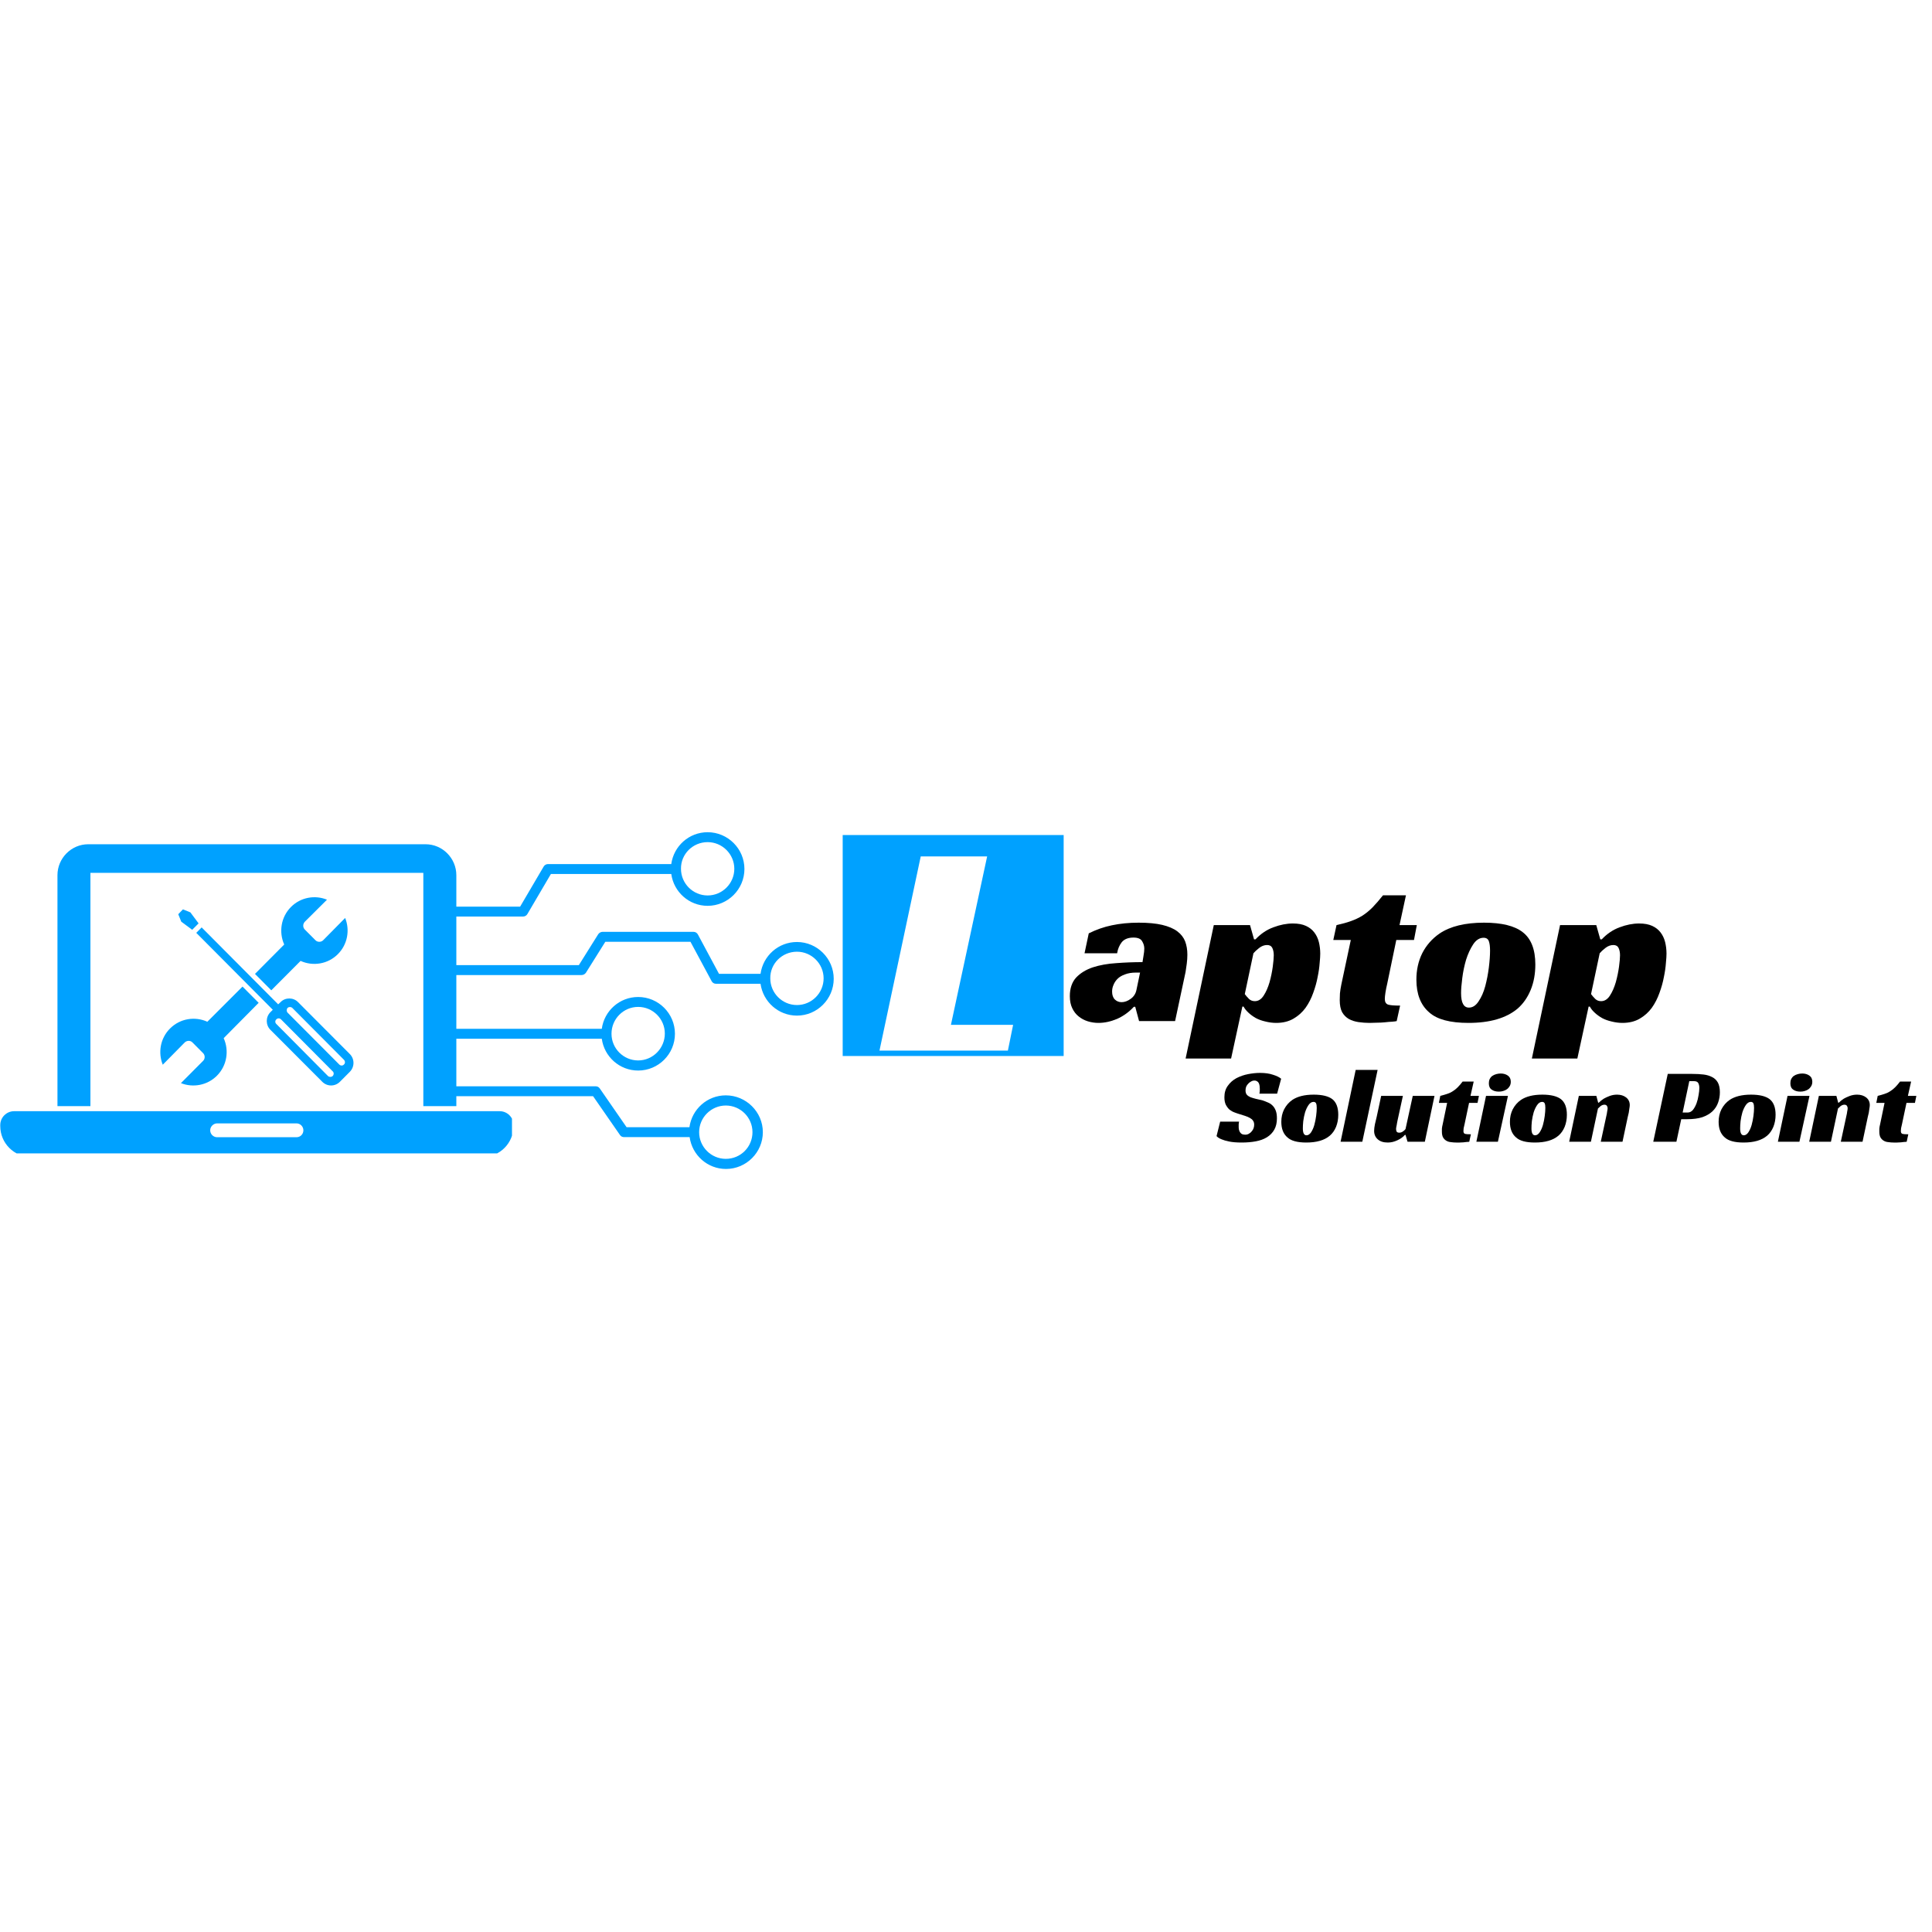 <svg xmlns="http://www.w3.org/2000/svg" xmlns:xlink="http://www.w3.org/1999/xlink" width="200" zoomAndPan="magnify" viewBox="0 0 150 150" height="200" preserveAspectRatio="xMidYMid meet" version="1.0"><defs><g/><clipPath id="b65c602cc9"><path d="M 65.426 64.832 L 82.676 64.832 L 82.676 82 L 65.426 82 Z M 65.426 64.832 " clip-rule="nonzero"/></clipPath><clipPath id="b378bbeb43"><path d="M 34 84 L 60 84 L 60 90.789 L 34 90.789 Z M 34 84 " clip-rule="nonzero"/></clipPath><clipPath id="7ec1c9bc4a"><path d="M 34 72 L 64.73 72 L 64.73 79 L 34 79 Z M 34 72 " clip-rule="nonzero"/></clipPath><clipPath id="9e6a76fc80"><path d="M 34 64.539 L 58 64.539 L 58 72 L 34 72 Z M 34 64.539 " clip-rule="nonzero"/></clipPath><clipPath id="63383fbbf4"><path d="M 0.02 86.27 L 39.75 86.27 L 39.75 89.547 L 0.02 89.547 Z M 0.02 86.27 " clip-rule="nonzero"/></clipPath><clipPath id="82049220ff"><path d="M 4 65.547 L 36 65.547 L 36 86 L 4 86 Z M 4 65.547 " clip-rule="nonzero"/></clipPath></defs><rect x="-15" width="180" fill="#ffffff" y="-15" height="180" fill-opacity="1"/><rect x="-15" width="180" fill="#ffffff" y="-15" height="180" fill-opacity="1"/><g clip-path="url(#b65c602cc9)"><path fill="#00a1ff" d="M 65.426 64.832 L 82.582 64.832 L 82.582 81.988 L 65.426 81.988 Z M 65.426 64.832 " fill-opacity="1" fill-rule="nonzero"/></g><g fill="#ffffff" fill-opacity="1"><g transform="translate(68.283, 81.568)"><g><path d="M 3.203 -15.078 L 8.359 -15.078 L 5.547 -2 L 10.375 -2 L 9.969 0 L 0 0 Z M 3.203 -15.078 "/></g></g></g><g fill="#000000" fill-opacity="1"><g transform="translate(83.281, 79.277)"><g><path d="M 1.25 -6.812 C 1.832 -7.102 2.43 -7.312 3.047 -7.438 C 3.672 -7.57 4.363 -7.641 5.125 -7.641 C 5.863 -7.641 6.473 -7.582 6.953 -7.469 C 7.441 -7.352 7.832 -7.188 8.125 -6.969 C 8.414 -6.75 8.617 -6.488 8.734 -6.188 C 8.848 -5.883 8.906 -5.539 8.906 -5.156 C 8.906 -4.938 8.891 -4.703 8.859 -4.453 C 8.828 -4.203 8.797 -3.988 8.766 -3.812 L 7.953 0 L 5.156 0 L 4.859 -1.109 L 4.75 -1.109 C 4.375 -0.703 3.941 -0.391 3.453 -0.172 C 2.961 0.035 2.477 0.141 2 0.141 C 1.719 0.141 1.441 0.098 1.172 0.016 C 0.91 -0.066 0.676 -0.191 0.469 -0.359 C 0.258 -0.523 0.094 -0.738 -0.031 -1 C -0.156 -1.258 -0.219 -1.57 -0.219 -1.938 C -0.219 -2.539 -0.055 -3.02 0.266 -3.375 C 0.598 -3.727 1.031 -3.992 1.562 -4.172 C 2.102 -4.348 2.711 -4.457 3.391 -4.5 C 4.066 -4.551 4.742 -4.578 5.422 -4.578 C 5.441 -4.691 5.469 -4.852 5.5 -5.062 C 5.539 -5.281 5.562 -5.469 5.562 -5.625 C 5.562 -5.832 5.504 -6.023 5.391 -6.203 C 5.285 -6.391 5.062 -6.484 4.719 -6.484 C 4.312 -6.484 4.008 -6.363 3.812 -6.125 C 3.625 -5.883 3.504 -5.598 3.453 -5.266 L 0.922 -5.266 Z M 5.234 -3.766 L 4.922 -3.766 C 4.586 -3.766 4.301 -3.719 4.062 -3.625 C 3.82 -3.539 3.629 -3.426 3.484 -3.281 C 3.348 -3.145 3.242 -2.988 3.172 -2.812 C 3.098 -2.645 3.062 -2.473 3.062 -2.297 C 3.062 -2.023 3.133 -1.816 3.281 -1.672 C 3.426 -1.535 3.598 -1.469 3.797 -1.469 C 4.035 -1.469 4.273 -1.555 4.516 -1.734 C 4.754 -1.91 4.898 -2.141 4.953 -2.422 Z M 5.234 -3.766 "/></g></g></g><g fill="#000000" fill-opacity="1"><g transform="translate(92.848, 79.277)"><g><path d="M 2.734 2.906 L -0.797 2.906 L 1.391 -7.453 L 4.203 -7.453 L 4.516 -6.344 L 4.625 -6.344 C 5.039 -6.781 5.504 -7.094 6.016 -7.281 C 6.535 -7.477 7.039 -7.578 7.531 -7.578 C 7.938 -7.578 8.273 -7.516 8.547 -7.391 C 8.816 -7.266 9.031 -7.098 9.188 -6.891 C 9.352 -6.68 9.473 -6.43 9.547 -6.141 C 9.617 -5.859 9.656 -5.555 9.656 -5.234 C 9.656 -5.066 9.641 -4.82 9.609 -4.5 C 9.586 -4.176 9.535 -3.816 9.453 -3.422 C 9.379 -3.023 9.266 -2.613 9.109 -2.188 C 8.961 -1.77 8.766 -1.383 8.516 -1.031 C 8.266 -0.688 7.953 -0.406 7.578 -0.188 C 7.203 0.031 6.754 0.141 6.234 0.141 C 5.953 0.141 5.672 0.102 5.391 0.031 C 5.117 -0.031 4.875 -0.117 4.656 -0.234 C 4.438 -0.359 4.242 -0.5 4.078 -0.656 C 3.91 -0.812 3.785 -0.969 3.703 -1.125 L 3.609 -1.125 Z M 4.578 -1.547 C 4.848 -1.547 5.078 -1.691 5.266 -1.984 C 5.453 -2.273 5.602 -2.617 5.719 -3.016 C 5.832 -3.422 5.914 -3.82 5.969 -4.219 C 6.02 -4.613 6.047 -4.91 6.047 -5.109 C 6.047 -5.336 6.008 -5.523 5.938 -5.672 C 5.863 -5.828 5.727 -5.906 5.531 -5.906 C 5.312 -5.906 5.102 -5.828 4.906 -5.672 C 4.707 -5.516 4.562 -5.379 4.469 -5.266 L 3.797 -2.094 C 3.891 -1.969 4 -1.844 4.125 -1.719 C 4.25 -1.602 4.398 -1.547 4.578 -1.547 Z M 4.578 -1.547 "/></g></g></g><g fill="#000000" fill-opacity="1"><g transform="translate(102.97, 79.277)"><g><path d="M 0.797 -7.453 C 1.223 -7.547 1.598 -7.648 1.922 -7.766 C 2.242 -7.879 2.539 -8.02 2.812 -8.188 C 3.082 -8.363 3.344 -8.578 3.594 -8.828 C 3.844 -9.086 4.113 -9.398 4.406 -9.766 L 6.188 -9.766 L 5.688 -7.453 L 7.031 -7.453 L 6.812 -6.297 L 5.438 -6.297 L 4.734 -2.906 C 4.672 -2.645 4.625 -2.41 4.594 -2.203 C 4.562 -1.992 4.547 -1.832 4.547 -1.719 C 4.547 -1.488 4.629 -1.344 4.797 -1.281 C 4.961 -1.227 5.273 -1.203 5.734 -1.203 L 5.469 0 C 5.395 0.02 5.273 0.035 5.109 0.047 C 4.941 0.055 4.754 0.07 4.547 0.094 C 4.348 0.113 4.141 0.125 3.922 0.125 C 3.711 0.133 3.523 0.141 3.359 0.141 C 3.066 0.141 2.781 0.117 2.5 0.078 C 2.227 0.035 1.984 -0.039 1.766 -0.156 C 1.547 -0.281 1.367 -0.457 1.234 -0.688 C 1.109 -0.926 1.047 -1.238 1.047 -1.625 C 1.047 -1.77 1.051 -1.941 1.062 -2.141 C 1.082 -2.348 1.117 -2.582 1.172 -2.844 L 1.906 -6.297 L 0.547 -6.297 Z M 0.797 -7.453 "/></g></g></g><g fill="#000000" fill-opacity="1"><g transform="translate(109.765, 79.277)"><g><path d="M 5.453 -7.641 C 6.828 -7.641 7.828 -7.395 8.453 -6.906 C 9.109 -6.406 9.438 -5.566 9.438 -4.391 C 9.438 -3.66 9.316 -3.004 9.078 -2.422 C 8.836 -1.836 8.5 -1.352 8.062 -0.969 C 7.176 -0.227 5.906 0.141 4.25 0.141 C 2.82 0.141 1.805 -0.129 1.203 -0.672 C 0.535 -1.242 0.203 -2.094 0.203 -3.219 C 0.203 -3.969 0.352 -4.648 0.656 -5.266 C 0.969 -5.879 1.414 -6.391 2 -6.797 C 2.832 -7.359 3.984 -7.641 5.453 -7.641 Z M 4.281 -1.047 C 4.57 -1.047 4.82 -1.207 5.031 -1.531 C 5.25 -1.852 5.422 -2.242 5.547 -2.703 C 5.672 -3.172 5.766 -3.656 5.828 -4.156 C 5.891 -4.664 5.922 -5.102 5.922 -5.469 C 5.922 -5.789 5.891 -6.035 5.828 -6.203 C 5.766 -6.379 5.629 -6.469 5.422 -6.469 C 5.109 -6.469 4.836 -6.297 4.609 -5.953 C 4.391 -5.617 4.207 -5.223 4.062 -4.766 C 3.926 -4.305 3.828 -3.832 3.766 -3.344 C 3.703 -2.852 3.672 -2.461 3.672 -2.172 C 3.672 -1.422 3.875 -1.047 4.281 -1.047 Z M 4.281 -1.047 "/></g></g></g><g fill="#000000" fill-opacity="1"><g transform="translate(119.731, 79.277)"><g><path d="M 2.734 2.906 L -0.797 2.906 L 1.391 -7.453 L 4.203 -7.453 L 4.516 -6.344 L 4.625 -6.344 C 5.039 -6.781 5.504 -7.094 6.016 -7.281 C 6.535 -7.477 7.039 -7.578 7.531 -7.578 C 7.938 -7.578 8.273 -7.516 8.547 -7.391 C 8.816 -7.266 9.031 -7.098 9.188 -6.891 C 9.352 -6.68 9.473 -6.43 9.547 -6.141 C 9.617 -5.859 9.656 -5.555 9.656 -5.234 C 9.656 -5.066 9.641 -4.82 9.609 -4.5 C 9.586 -4.176 9.535 -3.816 9.453 -3.422 C 9.379 -3.023 9.266 -2.613 9.109 -2.188 C 8.961 -1.77 8.766 -1.383 8.516 -1.031 C 8.266 -0.688 7.953 -0.406 7.578 -0.188 C 7.203 0.031 6.754 0.141 6.234 0.141 C 5.953 0.141 5.672 0.102 5.391 0.031 C 5.117 -0.031 4.875 -0.117 4.656 -0.234 C 4.438 -0.359 4.242 -0.5 4.078 -0.656 C 3.91 -0.812 3.785 -0.969 3.703 -1.125 L 3.609 -1.125 Z M 4.578 -1.547 C 4.848 -1.547 5.078 -1.691 5.266 -1.984 C 5.453 -2.273 5.602 -2.617 5.719 -3.016 C 5.832 -3.422 5.914 -3.82 5.969 -4.219 C 6.02 -4.613 6.047 -4.91 6.047 -5.109 C 6.047 -5.336 6.008 -5.523 5.938 -5.672 C 5.863 -5.828 5.727 -5.906 5.531 -5.906 C 5.312 -5.906 5.102 -5.828 4.906 -5.672 C 4.707 -5.516 4.562 -5.379 4.469 -5.266 L 3.797 -2.094 C 3.891 -1.969 4 -1.844 4.125 -1.719 C 4.25 -1.602 4.398 -1.547 4.578 -1.547 Z M 4.578 -1.547 "/></g></g></g><g fill="#000000" fill-opacity="1"><g transform="translate(129.855, 79.277)"><g/></g></g><g clip-path="url(#b378bbeb43)"><path fill="#00a1ff" d="M 56.352 85.043 C 54.906 85.043 53.719 86.121 53.527 87.516 L 48.648 87.516 L 46.562 84.5 C 46.48 84.387 46.371 84.34 46.242 84.34 L 34.414 84.34 C 34.203 84.34 34.027 84.516 34.027 84.723 C 34.027 84.934 34.203 85.109 34.414 85.109 L 46.047 85.109 L 48.137 88.125 C 48.215 88.238 48.328 88.285 48.457 88.285 L 53.543 88.285 C 53.738 89.684 54.926 90.758 56.367 90.758 C 57.941 90.758 59.227 89.473 59.227 87.902 C 59.227 86.328 57.926 85.043 56.352 85.043 Z M 56.352 89.973 C 55.215 89.973 54.281 89.043 54.281 87.902 C 54.281 86.762 55.215 85.832 56.352 85.832 C 57.492 85.832 58.422 86.762 58.422 87.902 C 58.422 89.043 57.508 89.973 56.352 89.973 Z M 56.352 89.973 " fill-opacity="1" fill-rule="nonzero"/></g><path fill="#00a1ff" d="M 34.414 80.648 L 46.723 80.648 C 46.914 82.043 48.102 83.117 49.547 83.117 C 51.121 83.117 52.402 81.836 52.402 80.262 C 52.402 78.688 51.121 77.406 49.547 77.406 C 48.102 77.406 46.914 78.48 46.723 79.875 L 34.414 79.875 C 34.203 79.875 34.027 80.055 34.027 80.262 C 34.027 80.469 34.203 80.648 34.414 80.648 Z M 49.547 78.176 C 50.688 78.176 51.617 79.105 51.617 80.246 C 51.617 81.387 50.688 82.332 49.547 82.332 C 48.406 82.332 47.477 81.402 47.477 80.262 C 47.477 79.105 48.406 78.176 49.547 78.176 Z M 49.547 78.176 " fill-opacity="1" fill-rule="nonzero"/><g clip-path="url(#7ec1c9bc4a)"><path fill="#00a1ff" d="M 34.414 75.703 L 45.148 75.703 C 45.277 75.703 45.406 75.641 45.488 75.527 L 46.996 73.121 L 53.609 73.121 L 55.246 76.168 C 55.309 76.297 55.438 76.379 55.582 76.379 L 59.047 76.379 C 59.242 77.773 60.43 78.852 61.875 78.852 C 63.445 78.852 64.73 77.566 64.73 75.992 C 64.73 74.422 63.445 73.137 61.875 73.137 C 60.43 73.137 59.242 74.211 59.047 75.609 L 55.824 75.609 L 54.188 72.559 C 54.121 72.43 53.992 72.348 53.848 72.348 L 46.785 72.348 C 46.66 72.348 46.531 72.414 46.449 72.527 L 44.941 74.934 L 34.43 74.934 C 34.219 74.934 34.043 75.109 34.043 75.32 C 34.027 75.527 34.203 75.703 34.414 75.703 Z M 61.875 73.891 C 63.012 73.891 63.945 74.82 63.945 75.961 C 63.945 77.102 63.012 78.031 61.875 78.031 C 60.734 78.031 59.805 77.102 59.805 75.961 C 59.785 74.82 60.719 73.891 61.875 73.891 Z M 61.875 73.891 " fill-opacity="1" fill-rule="nonzero"/></g><g clip-path="url(#9e6a76fc80)"><path fill="#00a1ff" d="M 34.414 71.16 L 40.609 71.16 C 40.754 71.16 40.879 71.082 40.945 70.969 L 42.773 67.855 L 52.117 67.855 C 52.309 69.25 53.496 70.328 54.941 70.328 C 56.512 70.328 57.797 69.043 57.797 67.469 C 57.797 65.898 56.512 64.613 54.941 64.613 C 53.496 64.613 52.309 65.688 52.117 67.086 L 42.551 67.086 C 42.406 67.086 42.277 67.164 42.211 67.277 L 40.383 70.391 L 34.414 70.391 C 34.203 70.391 34.027 70.566 34.027 70.777 C 34.027 70.984 34.203 71.16 34.414 71.16 Z M 54.941 65.383 C 56.078 65.383 57.012 66.316 57.012 67.453 C 57.012 68.594 56.078 69.523 54.941 69.523 C 53.801 69.523 52.871 68.594 52.871 67.453 C 52.855 66.316 53.785 65.383 54.941 65.383 Z M 54.941 65.383 " fill-opacity="1" fill-rule="nonzero"/></g><g clip-path="url(#63383fbbf4)"><path fill="#00a1ff" d="M 23.02 88.293 L 16.855 88.293 C 16.57 88.293 16.32 88.059 16.32 87.754 C 16.32 87.469 16.57 87.219 16.855 87.219 L 23.02 87.219 C 23.32 87.219 23.555 87.469 23.555 87.754 C 23.555 88.059 23.32 88.293 23.02 88.293 Z M 38.797 86.273 L 1.094 86.273 C 0.504 86.273 0.02 86.758 0.02 87.348 L 0.02 87.426 C 0.02 88.754 1.094 89.828 2.41 89.828 L 37.48 89.828 C 38.797 89.828 39.871 88.754 39.871 87.426 L 39.871 87.348 C 39.871 86.758 39.387 86.273 38.797 86.273 " fill-opacity="1" fill-rule="nonzero"/></g><path fill="#00a1ff" d="M 21.062 76.887 L 23.336 74.605 C 24.289 75.035 25.449 74.867 26.234 74.078 C 26.992 73.316 27.176 72.203 26.797 71.27 L 25.086 73.004 C 24.93 73.16 24.652 73.16 24.496 73.004 L 23.66 72.164 C 23.504 72.004 23.504 71.742 23.66 71.57 L 25.387 69.852 C 24.457 69.473 23.348 69.656 22.59 70.418 C 21.809 71.203 21.637 72.371 22.066 73.332 L 19.797 75.613 L 21.062 76.887 " fill-opacity="1" fill-rule="nonzero"/><g clip-path="url(#82049220ff)"><path fill="#00a1ff" d="M 7.02 67.766 L 32.867 67.766 L 32.867 85.879 L 35.43 85.879 L 35.43 67.949 C 35.43 66.637 34.359 65.547 33.039 65.547 L 6.852 65.547 C 5.531 65.547 4.461 66.637 4.461 67.949 L 4.461 85.879 L 7.02 85.879 L 7.02 67.766 " fill-opacity="1" fill-rule="nonzero"/></g><path fill="#00a1ff" d="M 15.418 71.691 L 14.781 70.836 L 14.203 70.602 L 13.84 70.98 L 14.074 71.559 L 14.922 72.188 L 15.418 71.691 " fill-opacity="1" fill-rule="nonzero"/><path fill="#00a1ff" d="M 21.453 79.145 C 21.559 79.039 21.715 79.039 21.82 79.145 L 25.828 83.176 C 25.934 83.266 25.934 83.438 25.828 83.543 C 25.727 83.633 25.566 83.633 25.465 83.543 L 21.453 79.5 C 21.348 79.406 21.348 79.238 21.453 79.145 Z M 22.328 78.254 C 22.434 78.16 22.59 78.16 22.695 78.254 L 26.703 82.281 C 26.809 82.387 26.809 82.559 26.703 82.648 C 26.613 82.754 26.441 82.754 26.34 82.648 L 22.328 78.621 C 22.238 78.527 22.238 78.359 22.328 78.254 Z M 20.996 79.957 L 25.02 83.988 C 25.398 84.371 26.012 84.371 26.391 83.988 L 27.16 83.215 C 27.539 82.832 27.539 82.215 27.16 81.836 L 23.141 77.805 C 22.773 77.426 22.145 77.426 21.781 77.805 L 21.598 77.977 L 15.656 72.004 L 15.238 72.426 L 21.18 78.398 L 20.996 78.582 C 20.617 78.961 20.617 79.578 20.996 79.957 " fill-opacity="1" fill-rule="nonzero"/><path fill="#00a1ff" d="M 18.828 76.598 L 16.098 79.328 C 15.145 78.895 13.984 79.066 13.199 79.855 C 12.441 80.613 12.258 81.73 12.637 82.664 L 14.348 80.93 C 14.52 80.773 14.781 80.773 14.938 80.93 L 15.773 81.77 C 15.93 81.93 15.93 82.203 15.773 82.359 L 14.047 84.094 C 14.977 84.461 16.086 84.277 16.844 83.516 C 17.629 82.727 17.797 81.559 17.367 80.602 L 20.082 77.859 L 18.828 76.598 " fill-opacity="1" fill-rule="nonzero"/><g fill="#000000" fill-opacity="1"><g transform="translate(94.515, 88.644)"><g><path d="M 3.266 -3.734 C 3.285 -3.816 3.297 -3.93 3.297 -4.078 C 3.297 -4.16 3.289 -4.242 3.281 -4.328 C 3.27 -4.41 3.25 -4.484 3.219 -4.547 C 3.188 -4.609 3.145 -4.656 3.094 -4.688 C 3.039 -4.727 2.969 -4.75 2.875 -4.75 C 2.781 -4.75 2.691 -4.723 2.609 -4.672 C 2.523 -4.629 2.453 -4.57 2.391 -4.5 C 2.328 -4.438 2.273 -4.359 2.234 -4.266 C 2.203 -4.172 2.188 -4.078 2.188 -3.984 C 2.188 -3.836 2.223 -3.723 2.297 -3.641 C 2.367 -3.566 2.461 -3.504 2.578 -3.453 C 2.703 -3.41 2.844 -3.367 3 -3.328 C 3.156 -3.297 3.316 -3.258 3.484 -3.219 C 3.617 -3.176 3.754 -3.125 3.891 -3.062 C 4.035 -3.008 4.16 -2.93 4.266 -2.828 C 4.379 -2.723 4.469 -2.586 4.531 -2.422 C 4.594 -2.266 4.625 -2.062 4.625 -1.812 C 4.625 -1.469 4.555 -1.176 4.422 -0.938 C 4.285 -0.695 4.094 -0.5 3.844 -0.344 C 3.602 -0.195 3.316 -0.094 2.984 -0.031 C 2.648 0.031 2.285 0.062 1.891 0.062 C 1.492 0.062 1.172 0.035 0.922 -0.016 C 0.672 -0.066 0.473 -0.125 0.328 -0.188 C 0.148 -0.258 0.02 -0.344 -0.062 -0.438 L 0.219 -1.562 L 1.688 -1.562 C 1.676 -1.52 1.664 -1.453 1.656 -1.359 C 1.656 -1.273 1.656 -1.207 1.656 -1.156 C 1.656 -1.094 1.66 -1.023 1.672 -0.953 C 1.691 -0.879 1.719 -0.812 1.75 -0.75 C 1.789 -0.688 1.844 -0.633 1.906 -0.594 C 1.977 -0.562 2.066 -0.547 2.172 -0.547 C 2.273 -0.547 2.367 -0.57 2.453 -0.625 C 2.547 -0.676 2.617 -0.738 2.672 -0.812 C 2.734 -0.883 2.781 -0.961 2.812 -1.047 C 2.844 -1.141 2.859 -1.234 2.859 -1.328 C 2.859 -1.453 2.828 -1.555 2.766 -1.641 C 2.711 -1.723 2.633 -1.789 2.531 -1.844 C 2.426 -1.906 2.305 -1.957 2.172 -2 C 2.047 -2.039 1.914 -2.082 1.781 -2.125 C 1.645 -2.164 1.504 -2.211 1.359 -2.266 C 1.211 -2.316 1.078 -2.391 0.953 -2.484 C 0.836 -2.586 0.738 -2.719 0.656 -2.875 C 0.582 -3.031 0.547 -3.223 0.547 -3.453 C 0.547 -3.805 0.633 -4.102 0.812 -4.344 C 0.988 -4.594 1.211 -4.789 1.484 -4.938 C 1.766 -5.082 2.066 -5.188 2.391 -5.25 C 2.711 -5.312 3.02 -5.344 3.312 -5.344 C 3.707 -5.344 4.039 -5.297 4.312 -5.203 C 4.594 -5.117 4.805 -5.016 4.953 -4.891 L 4.641 -3.734 Z M 3.266 -3.734 "/></g></g></g><g fill="#000000" fill-opacity="1"><g transform="translate(99.387, 88.644)"><g><path d="M 2.609 -3.656 C 3.266 -3.656 3.742 -3.539 4.047 -3.312 C 4.359 -3.07 4.516 -2.664 4.516 -2.094 C 4.516 -1.75 4.457 -1.438 4.344 -1.156 C 4.227 -0.875 4.066 -0.645 3.859 -0.469 C 3.441 -0.113 2.832 0.062 2.031 0.062 C 1.352 0.062 0.867 -0.066 0.578 -0.328 C 0.254 -0.598 0.094 -1.004 0.094 -1.547 C 0.094 -1.898 0.164 -2.223 0.312 -2.516 C 0.469 -2.816 0.68 -3.062 0.953 -3.25 C 1.359 -3.52 1.91 -3.656 2.609 -3.656 Z M 2.047 -0.5 C 2.18 -0.5 2.301 -0.578 2.406 -0.734 C 2.508 -0.891 2.594 -1.078 2.656 -1.297 C 2.719 -1.523 2.766 -1.758 2.797 -2 C 2.828 -2.238 2.844 -2.445 2.844 -2.625 C 2.844 -2.781 2.828 -2.895 2.797 -2.969 C 2.766 -3.051 2.695 -3.094 2.594 -3.094 C 2.445 -3.094 2.316 -3.008 2.203 -2.844 C 2.098 -2.688 2.008 -2.5 1.938 -2.281 C 1.875 -2.062 1.828 -1.832 1.797 -1.594 C 1.773 -1.363 1.766 -1.176 1.766 -1.031 C 1.766 -0.676 1.859 -0.5 2.047 -0.5 Z M 2.047 -0.5 "/></g></g></g><g fill="#000000" fill-opacity="1"><g transform="translate(104.161, 88.644)"><g><path d="M 1.609 0 L -0.078 0 L 1.094 -5.578 L 2.797 -5.578 Z M 1.609 0 "/></g></g></g><g fill="#000000" fill-opacity="1"><g transform="translate(106.593, 88.644)"><g><path d="M 3.094 -3.562 L 4.781 -3.562 L 4.031 0 L 2.688 0 L 2.531 -0.531 L 2.484 -0.531 C 2.336 -0.363 2.141 -0.223 1.891 -0.109 C 1.648 0.004 1.406 0.062 1.156 0.062 C 0.82 0.062 0.562 -0.02 0.375 -0.188 C 0.188 -0.352 0.094 -0.57 0.094 -0.844 C 0.094 -0.977 0.113 -1.148 0.156 -1.359 C 0.207 -1.566 0.254 -1.766 0.297 -1.953 L 0.641 -3.562 L 2.328 -3.562 L 1.906 -1.625 C 1.895 -1.582 1.883 -1.531 1.875 -1.469 C 1.863 -1.406 1.852 -1.344 1.844 -1.281 C 1.832 -1.227 1.82 -1.176 1.812 -1.125 C 1.801 -1.07 1.797 -1.031 1.797 -1 C 1.797 -0.914 1.812 -0.844 1.844 -0.781 C 1.883 -0.727 1.953 -0.703 2.047 -0.703 C 2.148 -0.703 2.242 -0.734 2.328 -0.797 C 2.422 -0.859 2.488 -0.922 2.531 -0.984 Z M 3.094 -3.562 "/></g></g></g><g fill="#000000" fill-opacity="1"><g transform="translate(111.449, 88.644)"><g><path d="M 0.375 -3.562 C 0.582 -3.613 0.766 -3.664 0.922 -3.719 C 1.078 -3.77 1.219 -3.836 1.344 -3.922 C 1.477 -4.004 1.602 -4.102 1.719 -4.219 C 1.844 -4.344 1.973 -4.492 2.109 -4.672 L 2.969 -4.672 L 2.719 -3.562 L 3.375 -3.562 L 3.266 -3.016 L 2.609 -3.016 L 2.266 -1.391 C 2.234 -1.266 2.207 -1.148 2.188 -1.047 C 2.176 -0.953 2.172 -0.879 2.172 -0.828 C 2.172 -0.711 2.211 -0.641 2.297 -0.609 C 2.379 -0.586 2.531 -0.578 2.75 -0.578 L 2.625 0 C 2.582 0.008 2.52 0.016 2.438 0.016 C 2.363 0.023 2.273 0.035 2.172 0.047 C 2.078 0.055 1.977 0.062 1.875 0.062 C 1.77 0.062 1.68 0.062 1.609 0.062 C 1.473 0.062 1.336 0.051 1.203 0.031 C 1.066 0.02 0.945 -0.016 0.844 -0.078 C 0.738 -0.141 0.656 -0.223 0.594 -0.328 C 0.531 -0.441 0.5 -0.594 0.5 -0.781 C 0.5 -0.844 0.5 -0.922 0.5 -1.016 C 0.508 -1.117 0.531 -1.234 0.562 -1.359 L 0.906 -3.016 L 0.266 -3.016 Z M 0.375 -3.562 "/></g></g></g><g fill="#000000" fill-opacity="1"><g transform="translate(114.703, 88.644)"><g><path d="M 1.594 0 L -0.078 0 L 0.672 -3.562 L 2.375 -3.562 Z M 2.594 -4.656 C 2.594 -4.531 2.566 -4.422 2.516 -4.328 C 2.461 -4.234 2.391 -4.148 2.297 -4.078 C 2.211 -4.016 2.113 -3.969 2 -3.938 C 1.895 -3.906 1.785 -3.891 1.672 -3.891 C 1.441 -3.891 1.254 -3.941 1.109 -4.047 C 0.961 -4.148 0.891 -4.312 0.891 -4.531 C 0.891 -4.656 0.91 -4.766 0.953 -4.859 C 1.004 -4.961 1.07 -5.047 1.156 -5.109 C 1.25 -5.172 1.352 -5.219 1.469 -5.25 C 1.582 -5.281 1.695 -5.297 1.812 -5.297 C 2.031 -5.297 2.211 -5.242 2.359 -5.141 C 2.516 -5.035 2.594 -4.875 2.594 -4.656 Z M 2.594 -4.656 "/></g></g></g><g fill="#000000" fill-opacity="1"><g transform="translate(117.136, 88.644)"><g><path d="M 2.609 -3.656 C 3.266 -3.656 3.742 -3.539 4.047 -3.312 C 4.359 -3.07 4.516 -2.664 4.516 -2.094 C 4.516 -1.75 4.457 -1.438 4.344 -1.156 C 4.227 -0.875 4.066 -0.645 3.859 -0.469 C 3.441 -0.113 2.832 0.062 2.031 0.062 C 1.352 0.062 0.867 -0.066 0.578 -0.328 C 0.254 -0.598 0.094 -1.004 0.094 -1.547 C 0.094 -1.898 0.164 -2.223 0.312 -2.516 C 0.469 -2.816 0.68 -3.062 0.953 -3.25 C 1.359 -3.52 1.91 -3.656 2.609 -3.656 Z M 2.047 -0.5 C 2.18 -0.5 2.301 -0.578 2.406 -0.734 C 2.508 -0.891 2.594 -1.078 2.656 -1.297 C 2.719 -1.523 2.766 -1.758 2.797 -2 C 2.828 -2.238 2.844 -2.445 2.844 -2.625 C 2.844 -2.781 2.828 -2.895 2.797 -2.969 C 2.766 -3.051 2.695 -3.094 2.594 -3.094 C 2.445 -3.094 2.316 -3.008 2.203 -2.844 C 2.098 -2.688 2.008 -2.5 1.938 -2.281 C 1.875 -2.062 1.828 -1.832 1.797 -1.594 C 1.773 -1.363 1.766 -1.176 1.766 -1.031 C 1.766 -0.676 1.859 -0.5 2.047 -0.5 Z M 2.047 -0.5 "/></g></g></g><g fill="#000000" fill-opacity="1"><g transform="translate(121.909, 88.644)"><g><path d="M 2.219 -3.031 C 2.332 -3.145 2.461 -3.25 2.609 -3.344 C 2.734 -3.414 2.879 -3.484 3.047 -3.547 C 3.223 -3.617 3.422 -3.656 3.641 -3.656 C 3.922 -3.656 4.156 -3.582 4.344 -3.438 C 4.531 -3.289 4.625 -3.094 4.625 -2.844 C 4.625 -2.77 4.613 -2.68 4.594 -2.578 C 4.582 -2.473 4.566 -2.363 4.547 -2.25 C 4.523 -2.145 4.5 -2.035 4.469 -1.922 C 4.445 -1.805 4.426 -1.707 4.406 -1.625 L 4.062 0 L 2.375 0 L 2.844 -2.172 C 2.852 -2.234 2.863 -2.301 2.875 -2.375 C 2.895 -2.457 2.906 -2.531 2.906 -2.594 C 2.906 -2.676 2.883 -2.742 2.844 -2.797 C 2.801 -2.848 2.738 -2.875 2.656 -2.875 C 2.551 -2.875 2.453 -2.836 2.359 -2.766 C 2.273 -2.691 2.207 -2.629 2.156 -2.578 L 1.609 0 L -0.078 0 L 0.672 -3.562 L 2.031 -3.562 L 2.172 -3.031 Z M 2.219 -3.031 "/></g></g></g><g fill="#000000" fill-opacity="1"><g transform="translate(126.773, 88.644)"><g/></g></g><g fill="#000000" fill-opacity="1"><g transform="translate(128.359, 88.644)"><g><path d="M 2.656 -2.266 C 2.82 -2.266 2.961 -2.332 3.078 -2.469 C 3.191 -2.613 3.285 -2.785 3.359 -2.984 C 3.43 -3.18 3.484 -3.391 3.516 -3.609 C 3.555 -3.828 3.578 -4.016 3.578 -4.172 C 3.578 -4.316 3.551 -4.441 3.5 -4.547 C 3.445 -4.648 3.336 -4.703 3.172 -4.703 L 2.797 -4.703 L 2.281 -2.266 Z M 2.172 -1.75 L 1.797 0 L 0 0 L 1.125 -5.266 L 3.031 -5.266 C 3.352 -5.266 3.645 -5.25 3.906 -5.219 C 4.164 -5.188 4.391 -5.117 4.578 -5.016 C 4.766 -4.922 4.91 -4.781 5.016 -4.594 C 5.117 -4.406 5.172 -4.156 5.172 -3.844 C 5.172 -3.562 5.125 -3.289 5.031 -3.031 C 4.938 -2.77 4.789 -2.547 4.594 -2.359 C 4.395 -2.172 4.133 -2.02 3.812 -1.906 C 3.488 -1.801 3.098 -1.75 2.641 -1.75 Z M 2.172 -1.75 "/></g></g></g><g fill="#000000" fill-opacity="1"><g transform="translate(133.34, 88.644)"><g><path d="M 2.609 -3.656 C 3.266 -3.656 3.742 -3.539 4.047 -3.312 C 4.359 -3.07 4.516 -2.664 4.516 -2.094 C 4.516 -1.75 4.457 -1.438 4.344 -1.156 C 4.227 -0.875 4.066 -0.645 3.859 -0.469 C 3.441 -0.113 2.832 0.062 2.031 0.062 C 1.352 0.062 0.867 -0.066 0.578 -0.328 C 0.254 -0.598 0.094 -1.004 0.094 -1.547 C 0.094 -1.898 0.164 -2.223 0.312 -2.516 C 0.469 -2.816 0.68 -3.062 0.953 -3.25 C 1.359 -3.52 1.91 -3.656 2.609 -3.656 Z M 2.047 -0.5 C 2.18 -0.5 2.301 -0.578 2.406 -0.734 C 2.508 -0.891 2.594 -1.078 2.656 -1.297 C 2.719 -1.523 2.766 -1.758 2.797 -2 C 2.828 -2.238 2.844 -2.445 2.844 -2.625 C 2.844 -2.781 2.828 -2.895 2.797 -2.969 C 2.766 -3.051 2.695 -3.094 2.594 -3.094 C 2.445 -3.094 2.316 -3.008 2.203 -2.844 C 2.098 -2.688 2.008 -2.5 1.938 -2.281 C 1.875 -2.062 1.828 -1.832 1.797 -1.594 C 1.773 -1.363 1.766 -1.176 1.766 -1.031 C 1.766 -0.676 1.859 -0.5 2.047 -0.5 Z M 2.047 -0.5 "/></g></g></g><g fill="#000000" fill-opacity="1"><g transform="translate(138.113, 88.644)"><g><path d="M 1.594 0 L -0.078 0 L 0.672 -3.562 L 2.375 -3.562 Z M 2.594 -4.656 C 2.594 -4.531 2.566 -4.422 2.516 -4.328 C 2.461 -4.234 2.391 -4.148 2.297 -4.078 C 2.211 -4.016 2.113 -3.969 2 -3.938 C 1.895 -3.906 1.785 -3.891 1.672 -3.891 C 1.441 -3.891 1.254 -3.941 1.109 -4.047 C 0.961 -4.148 0.891 -4.312 0.891 -4.531 C 0.891 -4.656 0.91 -4.766 0.953 -4.859 C 1.004 -4.961 1.07 -5.047 1.156 -5.109 C 1.25 -5.172 1.352 -5.219 1.469 -5.25 C 1.582 -5.281 1.695 -5.297 1.812 -5.297 C 2.031 -5.297 2.211 -5.242 2.359 -5.141 C 2.516 -5.035 2.594 -4.875 2.594 -4.656 Z M 2.594 -4.656 "/></g></g></g><g fill="#000000" fill-opacity="1"><g transform="translate(140.545, 88.644)"><g><path d="M 2.219 -3.031 C 2.332 -3.145 2.461 -3.25 2.609 -3.344 C 2.734 -3.414 2.879 -3.484 3.047 -3.547 C 3.223 -3.617 3.422 -3.656 3.641 -3.656 C 3.922 -3.656 4.156 -3.582 4.344 -3.438 C 4.531 -3.289 4.625 -3.094 4.625 -2.844 C 4.625 -2.77 4.613 -2.68 4.594 -2.578 C 4.582 -2.473 4.566 -2.363 4.547 -2.25 C 4.523 -2.145 4.5 -2.035 4.469 -1.922 C 4.445 -1.805 4.426 -1.707 4.406 -1.625 L 4.062 0 L 2.375 0 L 2.844 -2.172 C 2.852 -2.234 2.863 -2.301 2.875 -2.375 C 2.895 -2.457 2.906 -2.531 2.906 -2.594 C 2.906 -2.676 2.883 -2.742 2.844 -2.797 C 2.801 -2.848 2.738 -2.875 2.656 -2.875 C 2.551 -2.875 2.453 -2.836 2.359 -2.766 C 2.273 -2.691 2.207 -2.629 2.156 -2.578 L 1.609 0 L -0.078 0 L 0.672 -3.562 L 2.031 -3.562 L 2.172 -3.031 Z M 2.219 -3.031 "/></g></g></g><g fill="#000000" fill-opacity="1"><g transform="translate(145.41, 88.644)"><g><path d="M 0.375 -3.562 C 0.582 -3.613 0.766 -3.664 0.922 -3.719 C 1.078 -3.77 1.219 -3.836 1.344 -3.922 C 1.477 -4.004 1.602 -4.102 1.719 -4.219 C 1.844 -4.344 1.973 -4.492 2.109 -4.672 L 2.969 -4.672 L 2.719 -3.562 L 3.375 -3.562 L 3.266 -3.016 L 2.609 -3.016 L 2.266 -1.391 C 2.234 -1.266 2.207 -1.148 2.188 -1.047 C 2.176 -0.953 2.172 -0.879 2.172 -0.828 C 2.172 -0.711 2.211 -0.641 2.297 -0.609 C 2.379 -0.586 2.531 -0.578 2.75 -0.578 L 2.625 0 C 2.582 0.008 2.52 0.016 2.438 0.016 C 2.363 0.023 2.273 0.035 2.172 0.047 C 2.078 0.055 1.977 0.062 1.875 0.062 C 1.77 0.062 1.68 0.062 1.609 0.062 C 1.473 0.062 1.336 0.051 1.203 0.031 C 1.066 0.02 0.945 -0.016 0.844 -0.078 C 0.738 -0.141 0.656 -0.223 0.594 -0.328 C 0.531 -0.441 0.5 -0.594 0.5 -0.781 C 0.5 -0.844 0.5 -0.922 0.5 -1.016 C 0.508 -1.117 0.531 -1.234 0.562 -1.359 L 0.906 -3.016 L 0.266 -3.016 Z M 0.375 -3.562 "/></g></g></g></svg>